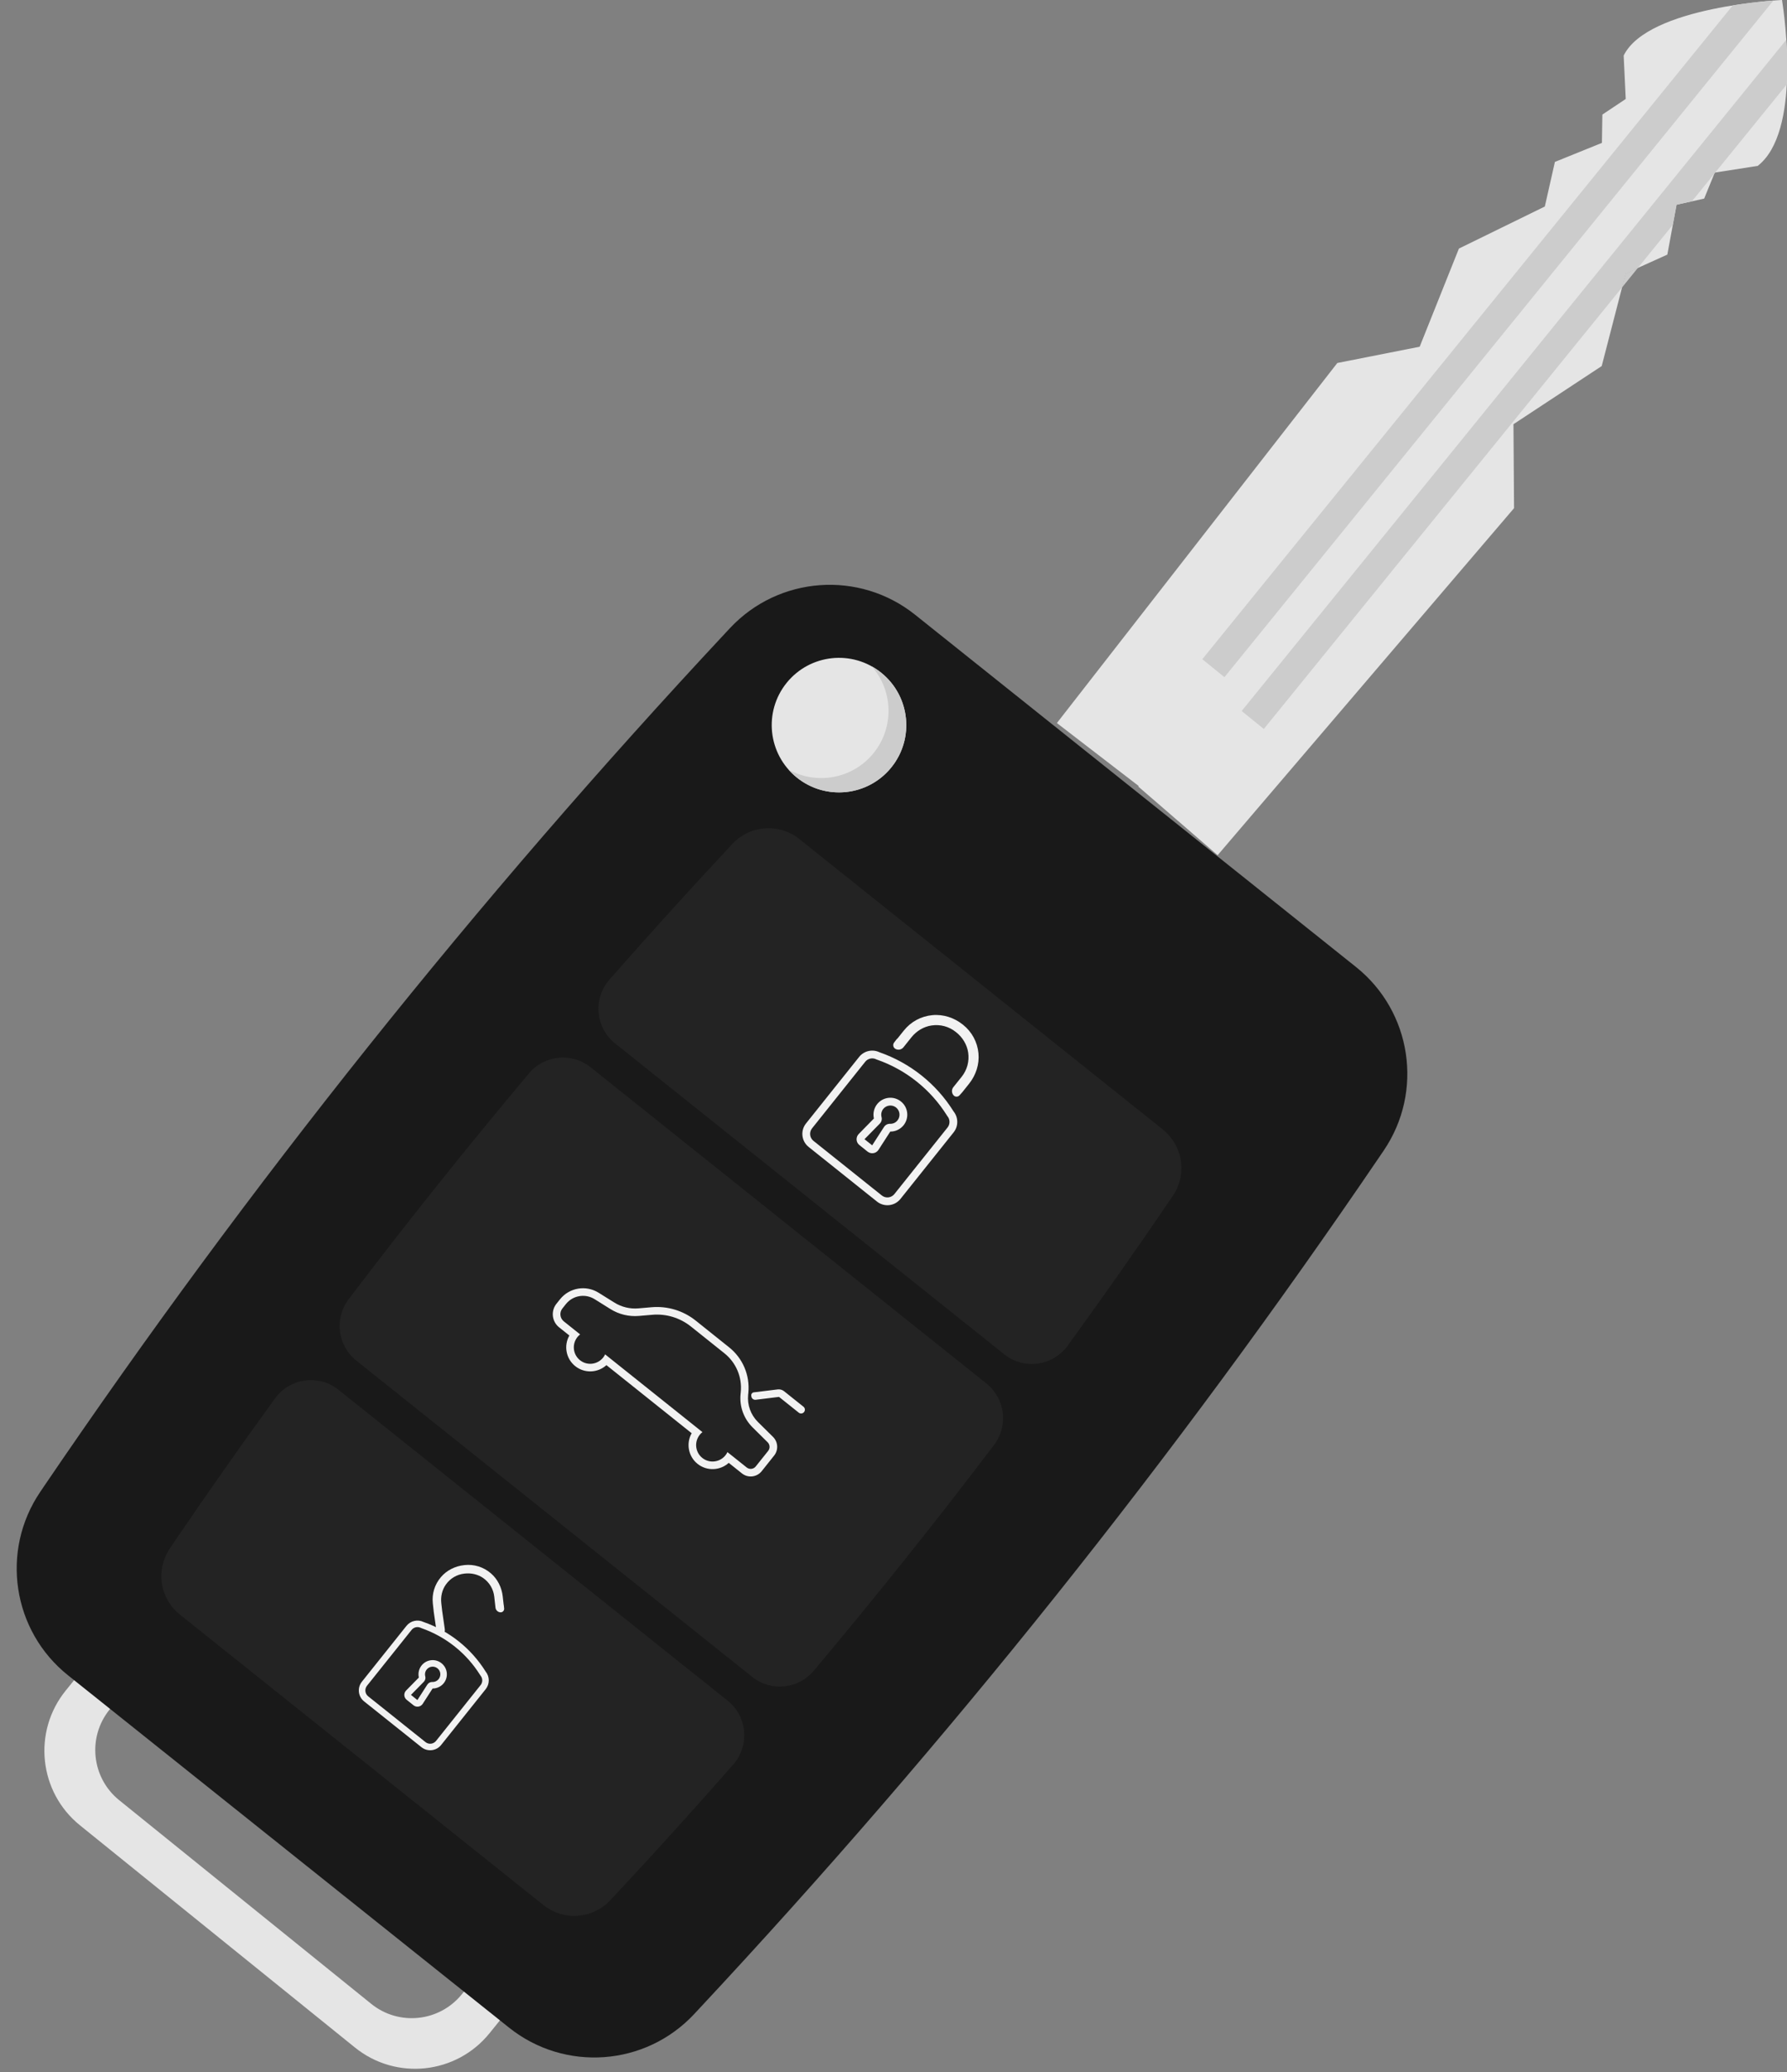 <?xml version="1.0" encoding="UTF-8"?><svg xmlns="http://www.w3.org/2000/svg" xmlns:xlink="http://www.w3.org/1999/xlink" height="359.7" preserveAspectRatio="xMidYMid meet" version="1.0" viewBox="-2.9 0.0 310.3 359.7" width="310.3" zoomAndPan="magnify"><rect x="-2.9" y="0.0" width="310.3" height="359.7" fill="#808080" stroke="none"/><defs><clipPath id="a"><path d="M 4 280 L 94 280 L 94 359.141 L 4 359.141 Z M 4 280"/></clipPath><clipPath id="b"><path d="M 180 0 L 307.449 0 L 307.449 149 L 180 149 Z M 180 0"/></clipPath><clipPath id="c"><path d="M 212 6 L 307.449 6 L 307.449 127 L 212 127 Z M 212 6"/></clipPath></defs><g><g clip-path="url(#a)" id="change1_2"><path d="M 61.559 347.867 L 17.801 312.516 C 12.992 308.633 12.246 301.586 16.129 296.777 L 20.801 290.996 L 81.969 340.414 L 77.301 346.195 C 73.414 351.004 66.367 351.754 61.559 347.867 Z M 19.406 280 L 8.504 293.492 C 2.73 300.637 3.844 311.109 10.988 316.879 L 58.727 355.445 C 65.871 361.219 76.34 360.105 82.109 352.961 L 93.012 339.469 L 19.406 280" fill="#e5e5e5"/></g><g id="change2_1"><path d="M 236.707 200.715 L 237.371 199.738 C 244.336 189.488 242.238 175.602 232.555 167.867 L 155.988 106.711 C 146.305 98.977 132.301 100 123.84 109.059 L 123.035 109.922 C 79.859 156.16 40.32 205.66 4.766 257.988 L 4.102 258.969 C -2.863 269.219 -0.766 283.105 8.918 290.84 L 85.484 351.992 C 95.168 359.727 109.172 358.707 117.633 349.648 L 118.438 348.785 C 161.613 302.547 201.152 253.043 236.707 200.715" fill="#191919"/></g><g id="change3_1"><path d="M 28.34 280.301 C 26.379 278.734 25.199 276.398 25.121 273.848 C 25.062 272.004 25.641 270.199 26.676 268.672 L 27.145 267.98 C 32.863 259.562 38.797 251.117 44.855 242.77 C 47.434 239.219 52.449 238.531 55.879 241.27 L 123.449 295.238 C 126.879 297.98 127.316 303.023 124.422 306.324 C 117.621 314.074 110.695 321.727 103.746 329.168 L 103.082 329.879 C 101.605 331.461 99.602 332.418 97.441 332.578 C 95.285 332.734 93.164 332.078 91.469 330.727 L 28.34 280.301" fill="#232323"/></g><g id="change3_2"><path d="M 103.906 181.137 C 100.477 178.398 100.039 173.355 102.934 170.055 C 109.738 162.305 116.664 154.652 123.609 147.215 L 124.273 146.5 C 125.75 144.918 127.754 143.961 129.914 143.801 C 132.074 143.645 134.195 144.301 135.887 145.652 L 198.91 195.992 C 200.348 197.141 201.434 198.695 201.926 200.473 C 202.605 202.934 202.168 205.516 200.758 207.594 L 200.211 208.398 C 194.492 216.816 188.559 225.262 182.5 233.609 C 179.926 237.16 174.906 237.848 171.477 235.109 L 103.906 181.137" fill="#232323"/></g><g id="change3_3"><path d="M 57.645 225.535 C 67.734 212.242 78.219 199.113 88.953 186.336 C 91.641 183.141 96.379 182.66 99.641 185.27 L 168.395 240.184 C 171.656 242.789 172.234 247.516 169.711 250.844 C 159.625 264.137 149.137 277.266 138.402 290.043 C 135.719 293.238 130.977 293.715 127.715 291.109 L 58.965 236.195 C 55.703 233.59 55.121 228.863 57.645 225.535" fill="#232323"/></g><g id="change4_1"><path d="M 68.461 294.234 L 69.578 295.129 L 71.305 292.445 C 71.496 292.152 71.832 291.977 72.18 291.992 C 72.605 292.008 73.004 291.824 73.27 291.492 C 73.738 290.906 73.637 290.043 73.02 289.59 C 72.453 289.172 71.656 289.27 71.207 289.812 C 70.93 290.145 70.832 290.59 70.945 291.008 C 71.035 291.344 70.941 291.707 70.695 291.957 Z M 68.91 296.043 L 67.719 295.09 C 67.477 294.898 67.328 294.609 67.309 294.305 C 67.289 293.996 67.402 293.695 67.617 293.477 L 69.832 291.219 C 69.66 290.473 69.844 289.684 70.332 289.09 C 71.164 288.086 72.641 287.902 73.691 288.68 C 74.824 289.512 75.023 291.113 74.156 292.199 C 73.688 292.785 72.965 293.129 72.215 293.125 L 70.504 295.781 C 70.34 296.039 70.07 296.215 69.766 296.266 C 69.461 296.316 69.148 296.234 68.91 296.043 Z M 76.074 285.848 C 74.344 284.469 72.406 283.395 70.316 282.66 L 70.18 282.605 C 69.629 282.324 68.953 282.473 68.57 282.953 L 60.824 292.648 C 60.379 293.211 60.469 294.027 61.027 294.477 L 70.984 302.43 C 71.547 302.879 72.363 302.785 72.812 302.227 L 80.559 292.527 C 80.941 292.047 80.934 291.355 80.539 290.883 L 80.492 290.82 L 80.457 290.762 C 79.277 288.883 77.805 287.23 76.074 285.848 Z M 70.281 303.312 L 60.32 295.359 C 59.273 294.523 59.102 292.992 59.941 291.945 L 67.684 282.246 C 68.395 281.355 69.641 281.082 70.656 281.582 L 70.691 281.594 C 72.902 282.367 74.949 283.504 76.781 284.965 C 78.609 286.426 80.168 288.176 81.414 290.156 L 81.434 290.188 C 82.148 291.07 82.152 292.344 81.441 293.234 L 73.695 302.934 C 72.859 303.98 71.328 304.152 70.281 303.312" fill="#f2f2f2"/></g><g id="change4_2"><path d="M 84.547 278.48 L 84.395 277.133 C 84.223 275.586 83.508 274.129 82.324 273.117 C 81.043 272.02 79.406 271.516 77.734 271.699 L 77.688 271.707 C 76.141 271.879 74.684 272.594 73.672 273.777 C 72.574 275.059 72.07 276.699 72.258 278.367 L 72.418 279.82 L 72.746 282.094 L 72.918 283.316 C 72.992 283.82 73.59 284.086 73.988 283.766 C 74.02 283.742 74.051 283.715 74.078 283.684 C 74.297 283.461 74.379 283.137 74.336 282.824 L 73.879 279.645 L 73.727 278.305 C 73.602 277.172 73.855 276.016 74.516 275.086 C 75.273 274.008 76.43 273.324 77.727 273.18 L 77.797 273.172 C 78.93 273.047 80.086 273.301 81.016 273.957 C 82.094 274.719 82.777 275.871 82.922 277.172 L 83.137 279.09 C 83.184 279.512 83.539 279.859 83.961 279.898 C 83.965 279.898 83.969 279.902 83.969 279.902 C 84.355 279.938 84.68 279.613 84.641 279.23 C 84.605 278.855 84.562 278.484 84.547 278.48" fill="#f2f2f2"/></g><g id="change4_3"><path d="M 152.402 207.293 C 151.867 207.961 150.891 208.07 150.227 207.539 L 138.352 198.055 C 137.684 197.523 137.574 196.547 138.109 195.879 L 147.344 184.316 C 147.801 183.742 148.609 183.57 149.262 183.906 L 149.426 183.969 C 151.918 184.844 154.227 186.121 156.289 187.77 C 158.355 189.418 160.113 191.387 161.516 193.625 L 161.559 193.695 L 161.613 193.77 C 162.086 194.336 162.094 195.16 161.637 195.73 Z M 162.68 192.941 L 162.656 192.906 C 161.176 190.543 159.316 188.457 157.133 186.715 C 154.949 184.973 152.508 183.621 149.875 182.695 L 149.836 182.684 C 148.621 182.086 147.137 182.414 146.289 183.473 L 137.055 195.035 C 136.059 196.285 136.262 198.113 137.512 199.109 L 149.383 208.594 C 150.633 209.59 152.457 209.387 153.457 208.137 L 162.691 196.574 C 163.539 195.516 163.531 193.996 162.68 192.941" fill="#f2f2f2"/></g><g id="change4_4"><path d="M 151.648 195.094 C 151.23 195.078 150.832 195.285 150.605 195.637 L 148.547 198.832 L 147.215 197.766 L 149.879 195.051 C 150.168 194.754 150.285 194.32 150.176 193.922 C 150.043 193.422 150.16 192.891 150.484 192.492 C 151.023 191.848 151.973 191.73 152.648 192.227 C 152.664 192.242 152.684 192.254 152.699 192.266 C 153.383 192.812 153.496 193.812 152.949 194.496 C 152.633 194.895 152.156 195.113 151.648 195.094 Z M 154.004 195.34 C 155.035 194.047 154.797 192.137 153.449 191.145 C 152.199 190.219 150.438 190.434 149.445 191.633 C 148.863 192.34 148.641 193.281 148.848 194.172 L 146.211 196.863 C 145.953 197.125 145.82 197.484 145.84 197.852 C 145.863 198.215 146.039 198.559 146.328 198.785 L 147.75 199.922 C 148.035 200.152 148.406 200.246 148.77 200.188 C 149.129 200.129 149.453 199.918 149.648 199.609 L 151.691 196.441 C 152.586 196.449 153.445 196.039 154.004 195.34" fill="#f2f2f2"/></g><g id="change4_5"><path d="M 164.352 189.414 L 165.375 188.133 C 166.566 186.641 167.184 184.75 167.004 182.852 C 166.816 180.891 165.863 179.129 164.328 177.902 L 164.273 177.859 C 162.781 176.668 160.891 176.051 158.988 176.23 C 157.031 176.418 155.27 177.371 154.043 178.906 L 152.934 180.293 C 152.895 180.273 152.617 180.637 152.348 180.996 C 152.074 181.363 152.199 181.887 152.605 182.098 C 152.609 182.098 152.617 182.102 152.621 182.105 C 153.086 182.34 153.648 182.219 153.977 181.812 L 155.348 180.094 C 156.227 178.992 157.477 178.223 158.871 178.02 C 160.383 177.797 161.879 178.199 163.066 179.148 L 163.141 179.207 C 164.242 180.086 165.012 181.336 165.219 182.73 C 165.438 184.242 165.035 185.742 164.086 186.93 L 162.641 188.734 C 162.316 189.141 162.324 189.719 162.656 190.117 C 162.66 190.125 162.664 190.129 162.668 190.133 C 162.938 190.457 163.43 190.465 163.711 190.152 C 164.027 189.805 164.363 189.426 164.352 189.414" fill="#f2f2f2"/></g><g id="change4_6"><path d="M 127.57 242.414 C 127.617 242.785 127.953 243.047 128.324 243 L 132.293 242.512 C 132.344 242.504 132.395 242.52 132.434 242.551 L 135.797 245.238 C 136.078 245.465 136.488 245.418 136.715 245.137 L 136.723 245.125 C 136.945 244.844 136.902 244.434 136.617 244.207 L 133.254 241.52 C 132.938 241.266 132.535 241.152 132.137 241.203 L 127.98 241.715 C 127.711 241.746 127.52 241.996 127.551 242.266 L 127.57 242.414" fill="#f2f2f2"/></g><g id="change4_7"><path d="M 128.328 254.578 C 127.941 255.059 127.238 255.137 126.758 254.754 L 124.465 252.922 L 123.414 252.086 C 123.324 252.281 123.211 252.473 123.066 252.648 C 122.926 252.828 122.766 252.98 122.594 253.113 C 121.574 253.91 120.105 253.941 119.051 253.098 C 117.996 252.258 117.699 250.816 118.254 249.648 C 118.344 249.449 118.461 249.262 118.602 249.082 C 118.742 248.906 118.902 248.75 119.074 248.617 L 118.027 247.781 L 103.223 235.957 L 102.176 235.117 C 102.082 235.316 101.969 235.508 101.828 235.684 C 101.684 235.863 101.523 236.016 101.352 236.148 C 100.336 236.945 98.863 236.977 97.812 236.133 C 96.758 235.293 96.461 233.852 97.012 232.684 C 97.105 232.484 97.219 232.297 97.363 232.117 C 97.504 231.941 97.664 231.785 97.836 231.652 L 96.789 230.816 L 95.004 229.391 C 94.32 228.844 94.207 227.84 94.754 227.152 L 95.367 226.383 C 96.57 224.883 98.707 224.516 100.34 225.531 L 103.105 227.258 C 104.574 228.176 106.336 228.598 108.059 228.445 L 110.336 228.25 C 112.773 228.035 115.168 228.762 117.082 230.289 L 122.879 234.922 C 124.914 236.547 125.984 239.07 125.73 241.668 L 125.695 242.016 C 125.484 244.168 126.246 246.273 127.785 247.797 L 130.398 250.383 C 130.805 250.785 130.844 251.426 130.488 251.875 Z M 131.328 249.445 L 128.711 246.859 C 127.457 245.617 126.836 243.898 127.008 242.145 L 127.043 241.797 C 127.34 238.754 126.09 235.797 123.699 233.891 L 117.906 229.258 C 115.727 227.52 112.996 226.695 110.219 226.938 L 107.945 227.133 C 106.504 227.258 105.031 226.906 103.805 226.141 L 101.035 224.414 C 98.836 223.043 95.957 223.535 94.34 225.562 L 93.723 226.332 C 92.723 227.586 92.926 229.418 94.18 230.422 L 95.965 231.844 C 94.969 233.598 95.363 235.867 96.988 237.164 C 98.609 238.461 100.91 238.344 102.402 236.988 L 117.203 248.809 C 116.211 250.562 116.605 252.832 118.227 254.129 C 119.852 255.426 122.152 255.309 123.641 253.953 L 125.934 255.785 C 126.984 256.621 128.52 256.449 129.359 255.402 L 131.516 252.695 C 132.297 251.723 132.215 250.324 131.328 249.445" fill="#f2f2f2"/></g><g clip-path="url(#b)" id="change1_1"><path d="M 279.039 9.641 L 279.398 17.18 L 275.34 19.891 L 275.262 24.805 L 267.098 28.109 L 265.348 35.852 L 250.43 43.152 L 243.617 60.191 L 229.316 63.016 L 180.621 125.523 L 194.828 136.453 L 194.754 136.543 L 208.535 148.461 L 260.004 88.219 L 259.902 73.641 L 275.227 63.547 L 279.387 47.469 L 286.621 44.199 L 288.219 35.539 L 293.016 34.477 L 294.859 29.961 L 302.316 28.797 C 309.855 22.938 306.988 2.859 306.535 -0.004 C 306.535 -0.004 283.266 1.078 279.039 9.641" fill="#e5e5e5"/></g><g id="change5_2"><path d="M 278.754 49.902 L 281.508 46.508 L 279.387 47.469 Z M 278.754 49.902" fill="#ccc"/></g><g id="change5_3"><path d="M 294.781 30.156 L 294.949 29.945 L 294.859 29.961 Z M 294.781 30.156" fill="#ccc"/></g><g clip-path="url(#c)" id="change5_1"><path d="M 216.551 126.551 L 278.754 49.902 L 279.387 47.469 L 281.508 46.508 L 287.57 39.035 L 288.219 35.539 L 290.891 34.949 L 294.781 30.156 L 294.859 29.961 L 294.949 29.945 L 307.367 14.645 C 307.512 11.93 307.438 9.234 307.285 6.891 L 212.707 123.43 L 216.551 126.551" fill="#ccc"/></g><g id="change5_4"><path d="M 209.715 117.559 L 305.039 0.094 C 303.508 0.215 300.934 0.465 297.977 0.941 L 205.871 114.438 L 209.715 117.559" fill="#ccc"/></g><g id="change1_3"><path d="M 151.871 133.223 C 155.926 128.203 155.145 120.848 150.125 116.797 C 145.109 112.742 137.754 113.523 133.699 118.539 C 129.645 123.559 130.426 130.91 135.445 134.965 C 140.465 139.02 147.816 138.238 151.871 133.223" fill="#e5e5e5"/></g><g id="change5_5"><path d="M 150.125 116.797 C 149.602 116.371 149.051 116.004 148.48 115.684 C 152.176 119.879 152.422 126.242 148.793 130.734 C 145.164 135.227 138.891 136.32 134.012 133.59 C 134.445 134.078 134.922 134.543 135.445 134.965 C 140.465 139.02 147.816 138.238 151.871 133.223 C 155.926 128.203 155.145 120.848 150.125 116.797" fill="#ccc"/></g></g></svg>